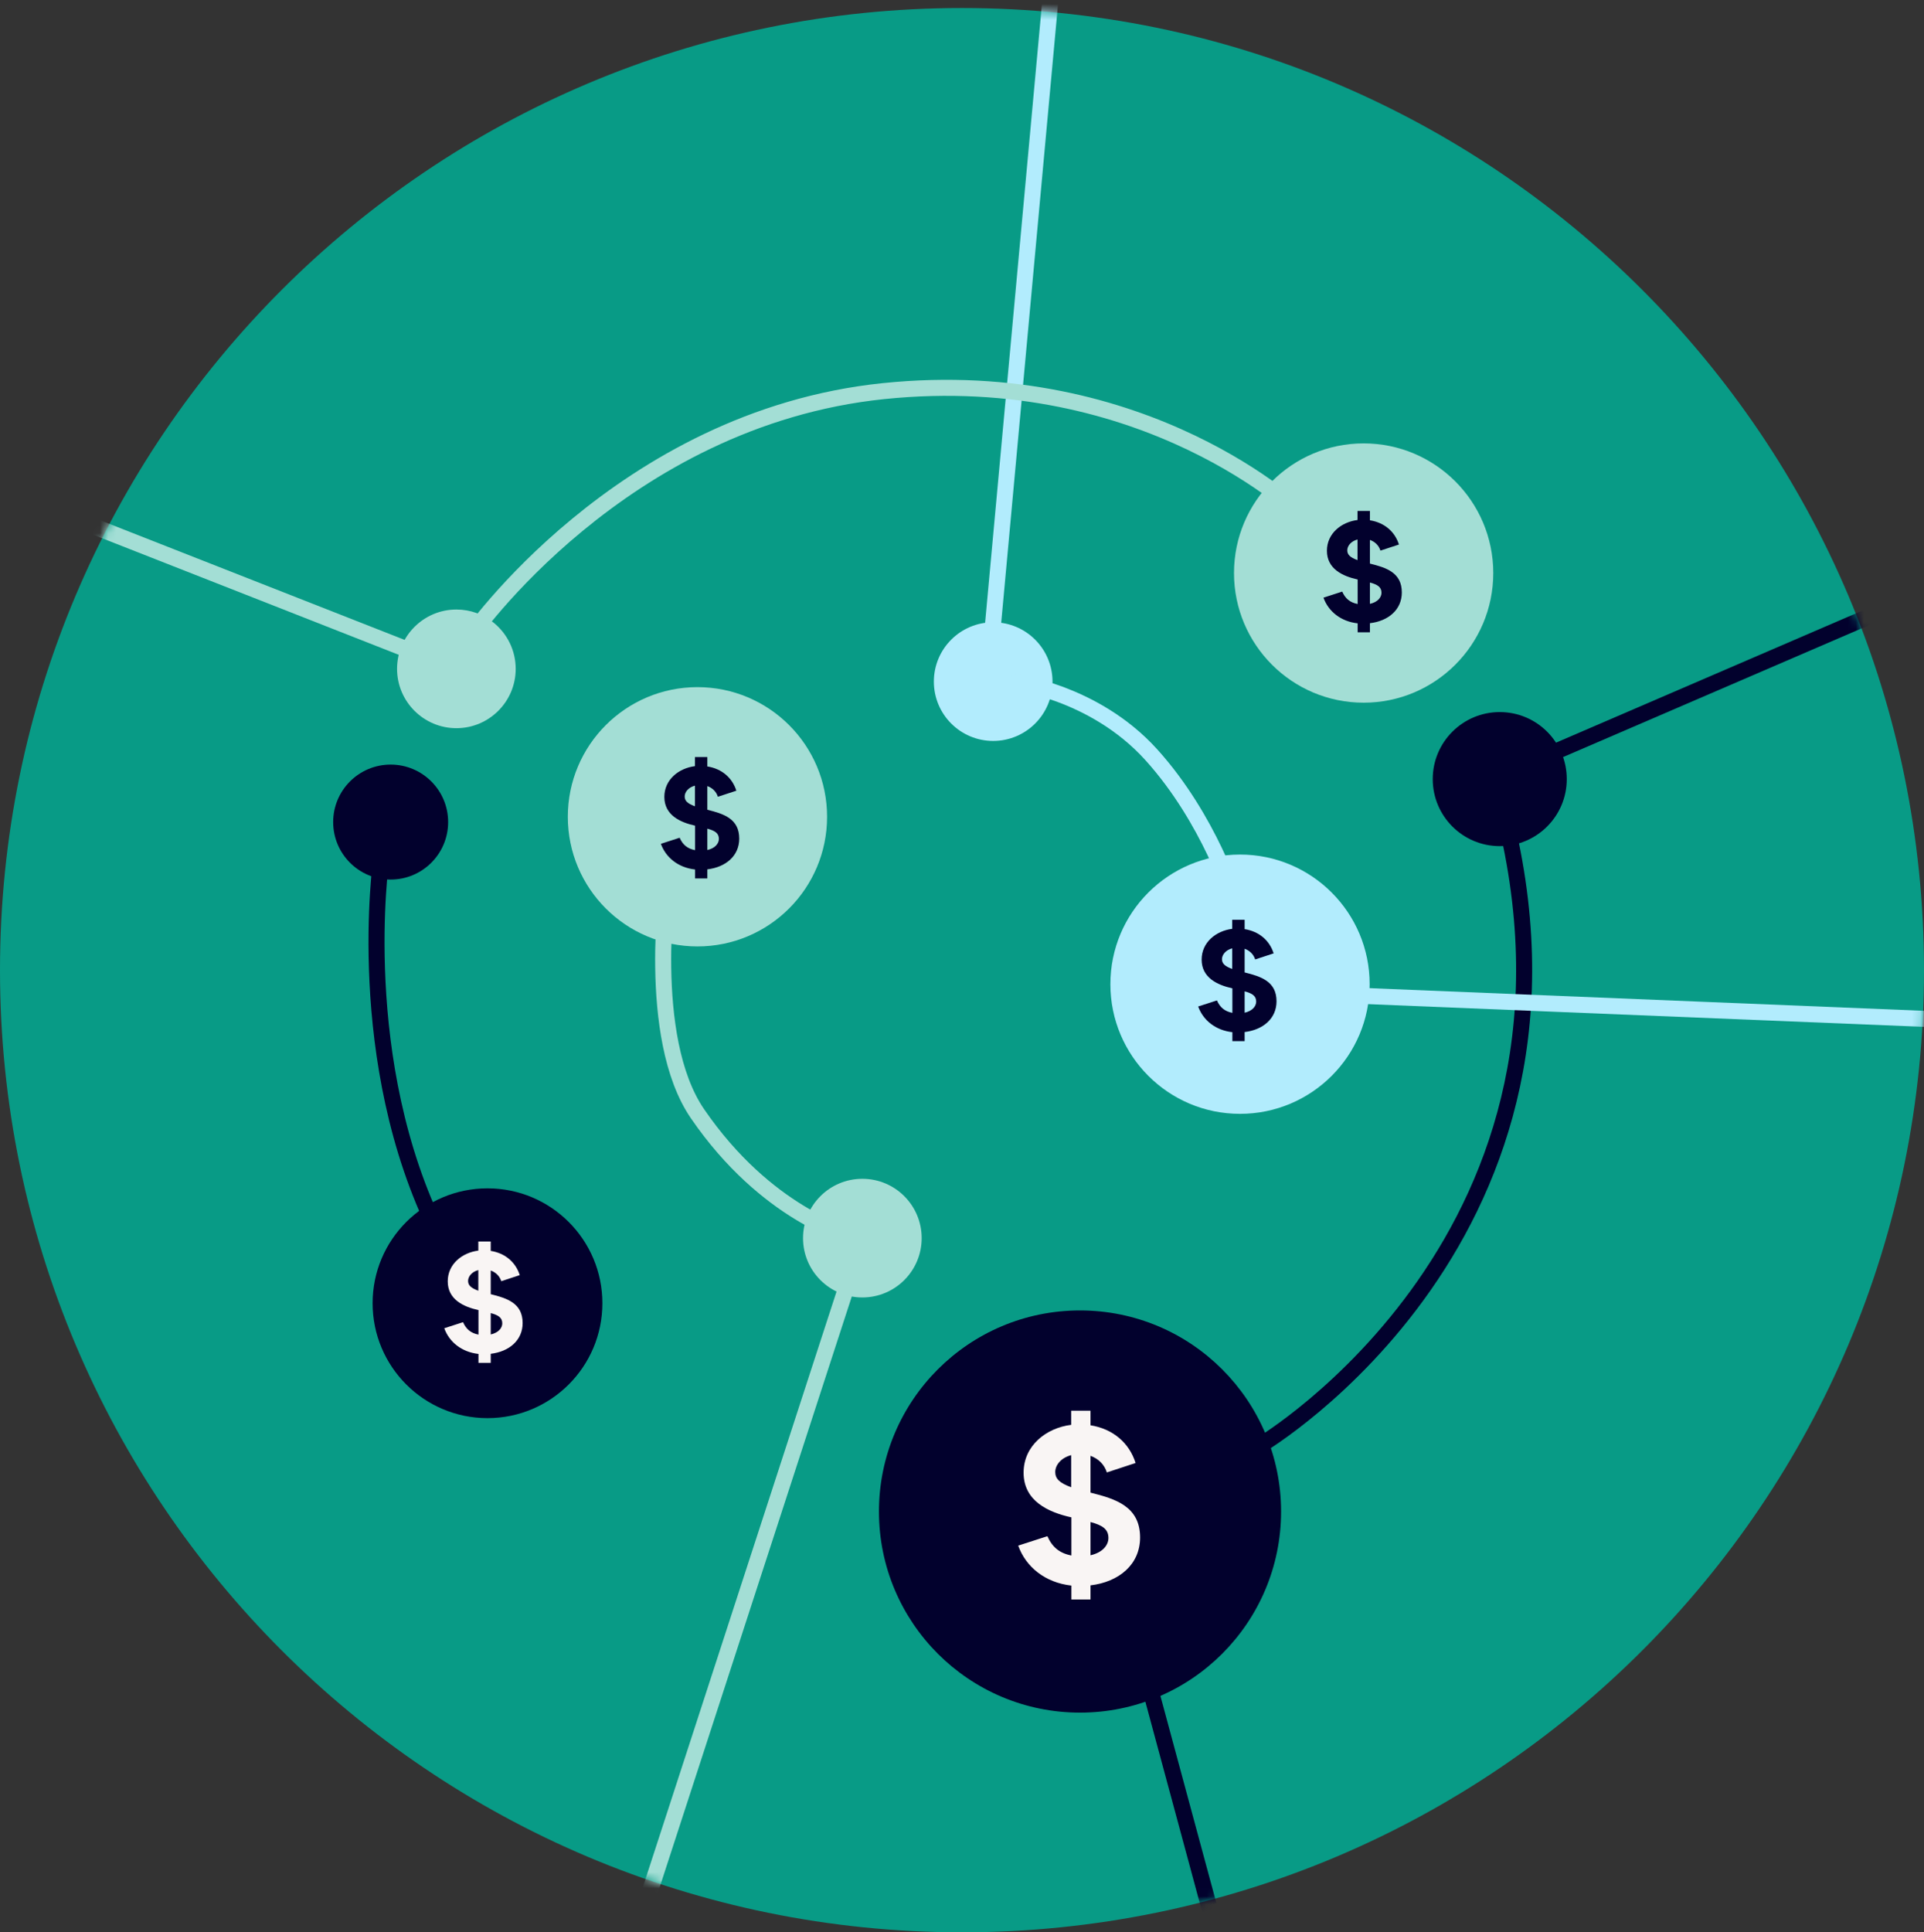 <svg width="240" height="241" viewBox="0 0 240 241" fill="none" xmlns="http://www.w3.org/2000/svg">
<rect x="0" y="0" width="240" height="241" fill="#333333" stroke="none"/>
<path d="M120 241C186.274 241 240 187.274 240 121C240 54.726 186.274 1 120 1C53.726 1 0 54.726 0 121C0 187.274 53.726 241 120 241Z" fill="#089B86"/>
<mask id="mask0_329_798" style="mask-type:luminance" maskUnits="userSpaceOnUse" x="0" y="0" width="240" height="241">
<path d="M120 240.98C186.274 240.98 240 187.254 240 120.98C240 54.706 186.274 0.98 120 0.98C53.726 0.98 0 54.706 0 120.98C0 187.254 53.726 240.98 120 240.98Z" fill="white"/>
</mask>
<g mask="url(#mask0_329_798)">
<path d="M123.359 83.42L131.289 -2.91" stroke="#B2ECFD" stroke-width="2" stroke-miterlimit="10"/>
<path d="M134.721 213.6C148.572 213.6 159.801 202.371 159.801 188.52C159.801 174.669 148.572 163.44 134.721 163.44C120.869 163.44 109.641 174.669 109.641 188.52C109.641 202.371 120.869 213.6 134.721 213.6Z" fill="#02012D"/>
<path d="M60.81 176.87C68.725 176.87 75.141 170.454 75.141 162.54C75.141 154.626 68.725 148.21 60.81 148.21C52.896 148.21 46.48 154.626 46.48 162.54C46.48 170.454 52.896 176.87 60.81 176.87Z" fill="#02012D"/>
<path d="M48.73 109.7C52.69 109.7 55.901 106.49 55.901 102.53C55.901 98.57 52.69 95.36 48.73 95.36C44.771 95.36 41.56 98.57 41.56 102.53C41.56 106.49 44.771 109.7 48.73 109.7Z" fill="#02012D"/>
<path d="M187.079 105.53C191.696 105.53 195.439 101.787 195.439 97.17C195.439 92.553 191.696 88.81 187.079 88.81C182.462 88.81 178.719 92.553 178.719 97.17C178.719 101.787 182.462 105.53 187.079 105.53Z" fill="#02012D"/>
<path d="M47.539 107.3C47.539 107.3 43.959 132.38 54.709 153.88" stroke="#02012D" stroke-width="2" stroke-miterlimit="10"/>
<path d="M157.289 180.2C157.289 180.2 201.599 153.88 187.269 100.14" stroke="#02012D" stroke-width="2" stroke-miterlimit="10"/>
<path d="M107.57 161.82C111.657 161.82 114.97 158.507 114.97 154.42C114.97 150.333 111.657 147.02 107.57 147.02C103.483 147.02 100.17 150.333 100.17 154.42C100.17 158.507 103.483 161.82 107.57 161.82Z" fill="#A3DED5"/>
<path d="M87 118.04C95.93 118.04 103.17 110.8 103.17 101.87C103.17 92.939 95.93 85.7 87 85.7C78.07 85.7 70.83 92.939 70.83 101.87C70.83 110.8 78.07 118.04 87 118.04Z" fill="#A3DED5"/>
<path d="M154.68 138.92C163.61 138.92 170.85 131.68 170.85 122.75C170.85 113.82 163.61 106.58 154.68 106.58C145.749 106.58 138.51 113.82 138.51 122.75C138.51 131.68 145.749 138.92 154.68 138.92Z" fill="#B2ECFD"/>
<path d="M123.89 92.41C127.977 92.41 131.29 89.097 131.29 85.01C131.29 80.923 127.977 77.61 123.89 77.61C119.803 77.61 116.49 80.923 116.49 85.01C116.49 89.097 119.803 92.41 123.89 92.41Z" fill="#B2ECFD"/>
<path d="M83.37 109.69C83.37 109.69 80.45 129.34 87.01 138.91C95.6 151.44 105.89 154.08 105.89 154.08" stroke="#A3DED5" stroke-width="2" stroke-miterlimit="10"/>
<path d="M126.109 85.01C126.109 85.01 136.399 86.12 143.649 94.17C150.899 102.22 153.939 112.17 153.939 112.17" stroke="#B2ECFD" stroke-width="2" stroke-miterlimit="10"/>
<path d="M170.1 87.64C179.03 87.64 186.27 80.4 186.27 71.47C186.27 62.539 179.03 55.3 170.1 55.3C161.169 55.3 153.93 62.539 153.93 71.47C153.93 80.4 161.169 87.64 170.1 87.64Z" fill="#A3DED5"/>
<path d="M64.329 83.42C64.329 87.51 61.009 90.82 56.929 90.82C52.849 90.82 49.529 87.5 49.529 83.42C49.529 79.34 52.849 76.02 56.929 76.02C58.699 76.02 60.329 76.64 61.599 77.68C63.269 79.04 64.329 81.11 64.329 83.43V83.42Z" fill="#A3DED5"/>
<path d="M58.5 79.56C58.5 79.56 77.38 52.17 110.21 48.78C143.03 45.39 162.37 64.17 162.37 64.17" stroke="#A3DED5" stroke-width="2" stroke-miterlimit="10"/>
<path d="M241.949 127.15L164.369 123.98" stroke="#B2ECFD" stroke-width="2" stroke-miterlimit="10"/>
<path d="M186.08 97.17L234.57 76.27" stroke="#02012D" stroke-width="2" stroke-miterlimit="10"/>
<path d="M107.569 154.42L80.719 236.97" stroke="#A3DED5" stroke-width="2" stroke-miterlimit="10"/>
<path d="M65.193 165.012C65.193 167.172 63.501 168.576 61.215 168.846V169.98H59.685V168.864C57.579 168.63 56.031 167.37 55.419 165.66L57.759 164.904C58.137 165.768 58.731 166.272 59.685 166.452V163.392H59.667C57.813 162.978 55.851 162.078 55.851 159.81C55.851 157.65 57.651 156.228 59.667 155.976V154.842H61.215V156.012C63.033 156.3 64.329 157.434 64.833 159.036L62.529 159.792C62.331 159.162 61.863 158.694 61.215 158.46V161.412C63.249 161.916 65.193 162.528 65.193 165.012ZM58.389 159.756C58.389 160.296 58.731 160.638 59.667 160.98V158.406C58.839 158.622 58.389 159.216 58.389 159.756ZM61.215 166.434C62.187 166.218 62.655 165.624 62.655 165.048C62.655 164.328 62.151 164.022 61.215 163.77V166.434Z" fill="#F9F5F4"/>
<path d="M92.213 104.592C92.213 106.752 90.521 108.156 88.235 108.426V109.56H86.705V108.444C84.599 108.21 83.051 106.95 82.439 105.24L84.779 104.484C85.157 105.348 85.751 105.852 86.705 106.032V102.972H86.687C84.833 102.558 82.871 101.658 82.871 99.39C82.871 97.23 84.671 95.808 86.687 95.556V94.422H88.235V95.592C90.053 95.88 91.349 97.014 91.853 98.616L89.549 99.372C89.351 98.742 88.883 98.274 88.235 98.04V100.992C90.269 101.496 92.213 102.108 92.213 104.592ZM85.409 99.336C85.409 99.876 85.751 100.218 86.687 100.56V97.986C85.859 98.202 85.409 98.796 85.409 99.336ZM88.235 106.014C89.207 105.798 89.675 105.204 89.675 104.628C89.675 103.908 89.171 103.602 88.235 103.35V106.014Z" fill="#02012D"/>
<path d="M174.863 73.892C174.863 76.052 173.171 77.456 170.885 77.726V78.86H169.355V77.744C167.249 77.51 165.701 76.25 165.089 74.54L167.429 73.784C167.807 74.648 168.401 75.152 169.355 75.332V72.272H169.337C167.483 71.858 165.521 70.958 165.521 68.69C165.521 66.53 167.321 65.108 169.337 64.856V63.722H170.885V64.892C172.703 65.18 173.999 66.314 174.503 67.916L172.199 68.672C172.001 68.042 171.533 67.574 170.885 67.34V70.292C172.919 70.796 174.863 71.408 174.863 73.892ZM168.059 68.636C168.059 69.176 168.401 69.518 169.337 69.86V67.286C168.509 67.502 168.059 68.096 168.059 68.636ZM170.885 75.314C171.857 75.098 172.325 74.504 172.325 73.928C172.325 73.208 171.821 72.902 170.885 72.65V75.314Z" fill="#02012D"/>
<path d="M159.234 124.882C159.234 127.042 157.542 128.446 155.256 128.716V129.85H153.726V128.734C151.62 128.5 150.072 127.24 149.46 125.53L151.8 124.774C152.178 125.638 152.772 126.142 153.726 126.322V123.262H153.708C151.854 122.848 149.892 121.948 149.892 119.68C149.892 117.52 151.692 116.098 153.708 115.846V114.712H155.256V115.882C157.074 116.17 158.37 117.304 158.874 118.906L156.57 119.662C156.372 119.032 155.904 118.564 155.256 118.33V121.282C157.29 121.786 159.234 122.398 159.234 124.882ZM152.43 119.626C152.43 120.166 152.772 120.508 153.708 120.85V118.276C152.88 118.492 152.43 119.086 152.43 119.626ZM155.256 126.304C156.228 126.088 156.696 125.494 156.696 124.918C156.696 124.198 156.192 123.892 155.256 123.64V126.304Z" fill="#02012D"/>
<path d="M56.93 83.42L7.43 63.97" stroke="#A3DED5" stroke-width="2" stroke-miterlimit="10"/>
<path d="M138.52 192.29L153.93 249.33" stroke="#02012D" stroke-width="2" stroke-miterlimit="10"/>
<path d="M142.215 191.762C142.215 195.122 139.583 197.306 136.027 197.726V199.49H133.647V197.754C130.371 197.39 127.963 195.43 127.011 192.77L130.651 191.594C131.239 192.938 132.163 193.722 133.647 194.002V189.242H133.619C130.735 188.598 127.683 187.198 127.683 183.67C127.683 180.31 130.483 178.098 133.619 177.706V175.942H136.027V177.762C138.855 178.21 140.871 179.974 141.655 182.466L138.071 183.642C137.763 182.662 137.035 181.934 136.027 181.57V186.162C139.191 186.946 142.215 187.898 142.215 191.762ZM131.631 183.586C131.631 184.426 132.163 184.958 133.619 185.49V181.486C132.331 181.822 131.631 182.746 131.631 183.586ZM136.027 193.974C137.539 193.638 138.267 192.714 138.267 191.818C138.267 190.698 137.483 190.222 136.027 189.83V193.974Z" fill="#F9F5F4"/>
</g>
</svg>
